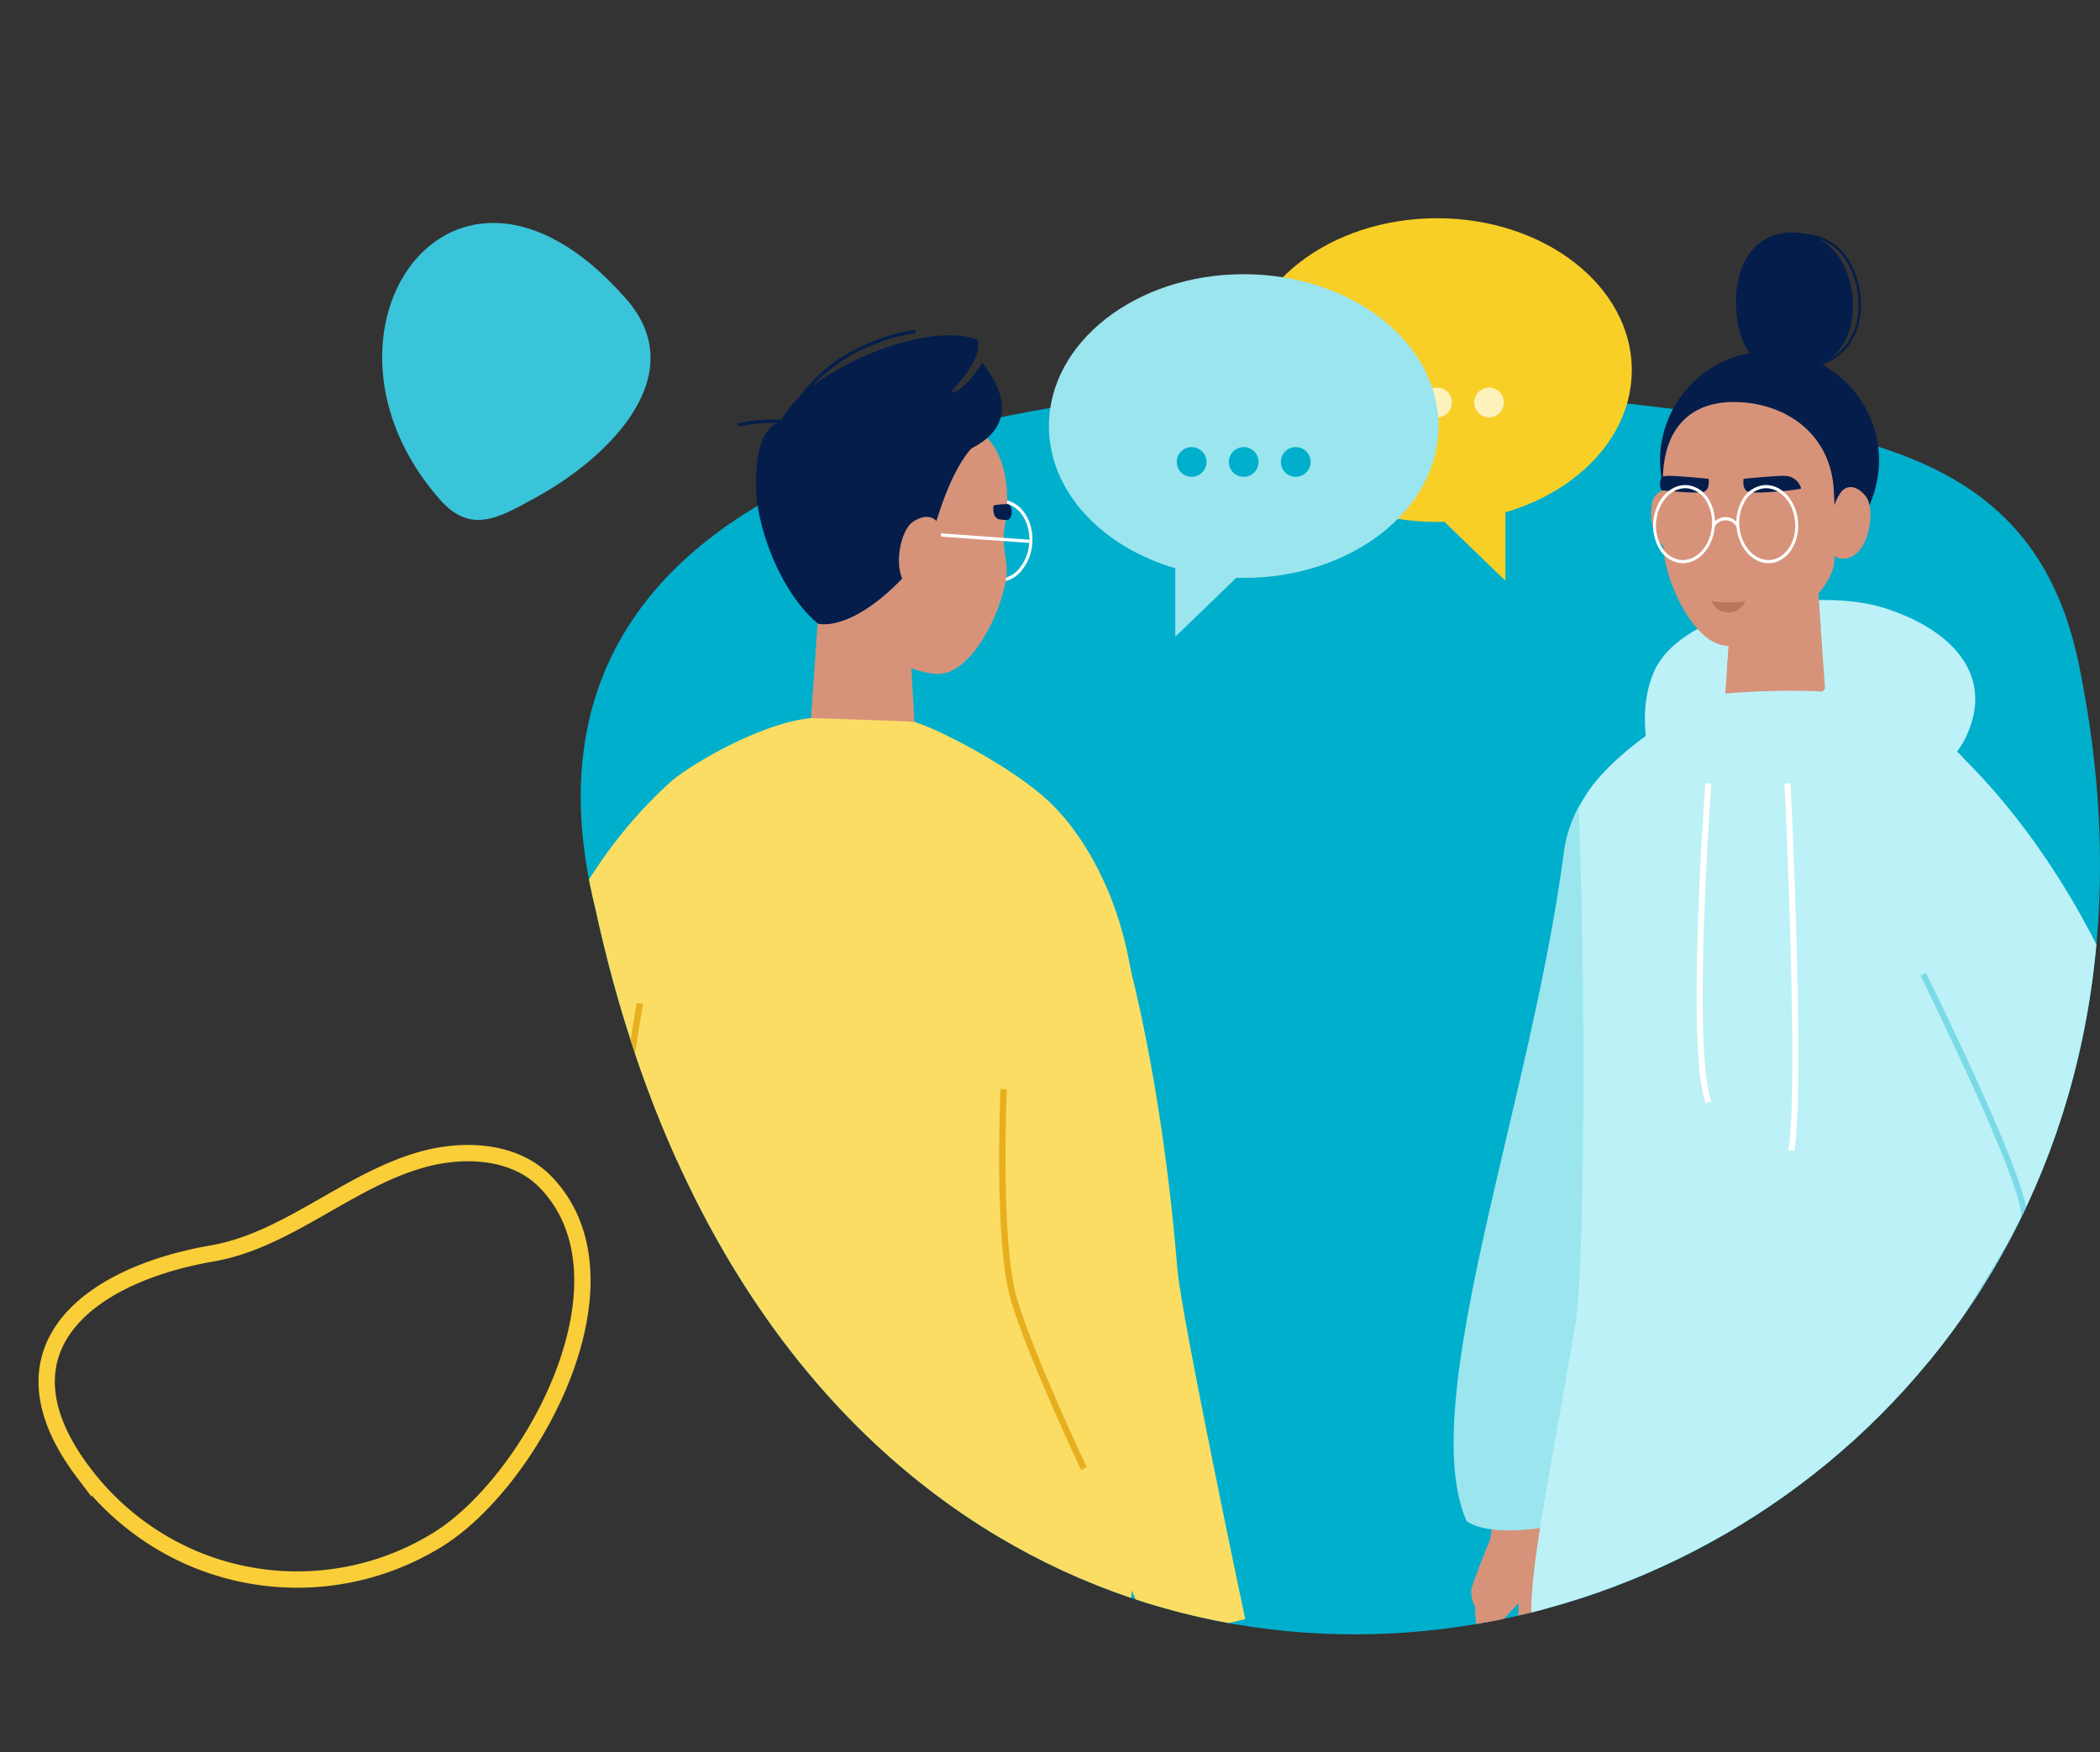<svg xmlns="http://www.w3.org/2000/svg" xmlns:xlink="http://www.w3.org/1999/xlink" width="385.896" height="322" viewBox="0 0 385.896 322">
  <rect x="0" y="0" width="385.896" height="322" fill="#333333" stroke="none"/>
  <defs>
    <clipPath id="clip-path">
      <path id="Path_40157" data-name="Path 40157" d="M1729.148,410.411c-8.352-40.353-42.825-42.9-84.94-47.973-87.336-10.517-210,2.691-187.639,92.993C1503.9,673.968,1768.236,599.182,1729.148,410.411Z" fill="none"/>
    </clipPath>
  </defs>
  <g id="Group_7580" data-name="Group 7580" transform="translate(-350.104 -6113)">
    <g id="Group_6910" data-name="Group 6910" transform="translate(12.818 7.109)">
      <path id="Path_40160" data-name="Path 40160" d="M314.159,73.019c-4.2,6.78-2.519,15.79,1.37,22.75,6.9,12.345,20.516,20.6,26.189,33.46,9.535,21.621,27.249,35,44.8,13.245A49.594,49.594,0,0,0,396.969,119.1,49.075,49.075,0,0,0,383,76.578c-14.2-14.26-55.488-25.129-68.837-3.559" transform="translate(584.368 6035.943) rotate(104)" fill="none" stroke="#f9ce38" stroke-width="3"/>
      <g id="Group_6641" data-name="Group 6641" transform="translate(-1009.895 5817.367)">
        <path id="Path_40157-2" data-name="Path 40157" d="M1729.148,410.411c-8.352-40.353-42.825-42.9-84.94-47.973-87.336-10.517-210,2.691-187.639,92.993C1503.9,673.968,1768.236,599.182,1729.148,410.411Z" fill="#00afcc"/>
        <g id="neck">
          <path id="Path_40161" data-name="Path 40161" d="M1496.2,420.5l10.517,8.5h8.94l-1.573-27.755-16.306-3Z" fill="#d6937a"/>
        </g>
        <g id="Group_6627" data-name="Group 6627">
          <g id="Group_6626" data-name="Group 6626">
            <g id="_04" data-name="04">
              <g id="head">
                <g id="glasses">
                  <path id="Path_40162" data-name="Path 40162" d="M1524.93,387.866a8.857,8.857,0,0,1,1.946-5.314,5.562,5.562,0,0,1,4.331-2.18,4.779,4.779,0,0,1,.728.065c2.976.5,5.106,3.759,4.958,7.581a8.86,8.86,0,0,1-1.945,5.314,5.564,5.564,0,0,1-4.331,2.18,4.817,4.817,0,0,1-.73-.065C1526.912,394.947,1524.781,391.688,1524.93,387.866Zm6.253-6.88a5.011,5.011,0,0,0-3.9,1.972,8.194,8.194,0,0,0-1.794,4.915c-.137,3.518,1.8,6.513,4.5,6.967a4.157,4.157,0,0,0,.651.058,5.01,5.01,0,0,0,3.9-1.972,8.192,8.192,0,0,0,1.794-4.915c.137-3.518-1.8-6.513-4.5-6.967A4.293,4.293,0,0,0,1531.183,380.986Z" fill="#fff"/>
                </g>
                <g id="face">
                  <path id="Path_40163" data-name="Path 40163" d="M1499.326,380.3c1.5-10,10.067-15.192,19.217-15.2s13.709,6,13.715,15.18c0,0,0,.713-.01,1.8-.007,1.366-.61,3.32-.619,5.173-.014,2.632.539,4.343.556,5.8.073,5.879-5.924,19.31-12.532,19.313-7.627,0-20.636-10.14-20.639-16.749C1499.013,395.047,1498.757,384.092,1499.326,380.3Z" fill="#d6937a"/>
                  <path id="hair" d="M1486.1,377.633c0,7.785,4.572,19.829,11.386,25.505,0,0,7.877,2.4,20.7-14.4.3-2.575,4.585-18.154,10.389-19.774-3.645-6.406-11.473-11.092-20.558-11.092a21.763,21.763,0,0,0-17.356,7.992C1486.688,367.231,1486.1,373.083,1486.1,377.633Z" fill="#041d4b"/>
                  <rect id="Rectangle_4669" data-name="Rectangle 4669" width="0.592" height="16.723" transform="translate(1519.631 387.11) rotate(-85.904)" fill="#fff"/>
                  <path id="Path_40164" data-name="Path 40164" d="M1519.676,384.942c-.452-1.106-2.042-2.311-4.755-.5s-4.27,11.343.6,12.871S1520.91,387.963,1519.676,384.942Z" fill="#d6937a"/>
                  <path id="Path_40165" data-name="Path 40165" d="M1514.614,407.71l.3,3.7a15.468,15.468,0,0,0,4.971.954Z" fill="#d6937a"/>
                </g>
                <g id="eyebrows">
                  <path id="Path_40166" data-name="Path 40166" d="M1529.766,381.408a14.257,14.257,0,0,1,2.486-.231c1.145-.008,1.1,2.895-.014,2.895a5.742,5.742,0,0,1-1.551-.137C1529.376,383.461,1529.766,381.408,1529.766,381.408Z" fill="#041d4b"/>
                </g>
              </g>
              <g id="hair-2" data-name="hair">
                <path id="Path_40167" data-name="Path 40167" d="M1490.654,365.863c4.989-9.634,27.316-18.6,36.2-14.853.878,4.21-4.994,9.1-4.832,9.663,2.169-.3,4.338-3.55,5.71-5.453,11.315,14.623-7.983,17.641-7.983,17.641l-17.515,2.28S1489.562,366.862,1490.654,365.863Z" fill="#041d4b"/>
                <path id="Path_40168" data-name="Path 40168" d="M1493.61,363.128l-.5-.314a29.885,29.885,0,0,1,13.923-11.3,35.174,35.174,0,0,1,8.324-2.378l.071.588a34.6,34.6,0,0,0-8.184,2.342A29.294,29.294,0,0,0,1493.61,363.128Z" fill="#041d4b"/>
                <path id="Path_40169" data-name="Path 40169" d="M1482.861,366.937l-.142-.574a29.886,29.886,0,0,1,17.867,1.506,35.156,35.156,0,0,1,7.647,4.056l-.356.472a34.665,34.665,0,0,0-7.522-3.983A29.3,29.3,0,0,0,1482.861,366.937Z" fill="#041d4b"/>
              </g>
            </g>
          </g>
        </g>
        <path id="hood" d="M1664.985,443.068c8.68-.05,37.269-6.983,43.179-18.535s-2.008-20.175-14.565-24.221-37.261.041-42.431,11.555S1652.984,443.138,1664.985,443.068Z" fill="#bcf1f7"/>
        <g id="neck-2" data-name="neck">
          <g id="neck-3" data-name="neck">
            <path id="Path_40170" data-name="Path 40170" d="M1682.552,415.118l-14.006,14.507-4.442-12.173,1.492-20.592,15.461-2.842Z" fill="#d6937a"/>
            <path id="Path_40171" data-name="Path 40171" d="M1681.749,403.793l-.592-8.369-15.562,1.436-1.026,14.169c.549.037.98-.017,1.543-.017C1672.01,411.012,1678.672,406.993,1681.749,403.793Z" fill="#d6937a"/>
          </g>
        </g>
        <g id="head-2" data-name="head">
          <g id="head-3" data-name="head">
            <path id="hair-3" data-name="hair" d="M1692.474,373c0,11.019-9.009,21.1-20.123,21.1s-20.123-10.081-20.123-21.1a20.124,20.124,0,0,1,40.246,0Z" fill="#041d4b"/>
            <g id="face-2" data-name="face">
              <path id="Path_40172" data-name="Path 40172" d="M1654.836,378.966a2.612,2.612,0,0,0-3.557.771c-1.552,2.07-.519,9.829,3.361,9.829S1654.836,378.966,1654.836,378.966Z" fill="#d6937a"/>
              <path id="Path_40173" data-name="Path 40173" d="M1685.584,378.83c.723-.873,2.5-1.511,4.444.9s.645,11.473-4.2,11.473S1683.611,381.213,1685.584,378.83Z" fill="#d6937a"/>
              <path id="Path_40174" data-name="Path 40174" d="M1683.981,376.81c-1.429-9.481-9.553-14.4-18.229-14.4s-13,5.7-13,14.4c0,0,.066,11.106.066,11.645,0,6.509,5.636,18.764,11.9,18.764,7.231,0,19.561-9.625,19.561-15.892C1684.284,390.788,1684.522,380.4,1683.981,376.81Z" fill="#d6937a"/>
            </g>
            <g id="eyebrows-2" data-name="eyebrows">
              <g id="Group_6628" data-name="Group 6628">
                <path id="Path_40175" data-name="Path 40175" d="M1667.588,376.519s6.467-.645,7.714-.524a3.1,3.1,0,0,1,2.845,2.28c.111.252-8.444,1.089-9.687.639S1667.588,376.519,1667.588,376.519Z" fill="#041d4b"/>
                <path id="Path_40176" data-name="Path 40176" d="M1661.135,376.519s-6.467-.645-7.715-.524a4.267,4.267,0,0,0-.655.112c-.692.15-.692,2.459-.133,2.531,2.586.294,6.788.581,7.63.276C1661.505,378.465,1661.135,376.519,1661.135,376.519Z" fill="#041d4b"/>
              </g>
            </g>
            <path id="nose" d="M1661.184,392.8h5.72l-3.4,1.308Z" fill="#d6937a"/>
            <g id="glasses-2" data-name="glasses">
              <path id="Path_40177" data-name="Path 40177" d="M1656.42,392.029a4.473,4.473,0,0,1-.692-.054,5.271,5.271,0,0,1-3.707-2.719,8.394,8.394,0,0,1-.984-5.275c.461-3.6,2.966-6.309,5.826-6.309a4.6,4.6,0,0,1,.692.053,5.273,5.273,0,0,1,3.707,2.719,8.4,8.4,0,0,1,.985,5.274C1661.786,389.315,1659.281,392.029,1656.42,392.029Zm.443-13.774c-2.6,0-4.877,2.5-5.3,5.808a7.762,7.762,0,0,0,.906,4.878,4.748,4.748,0,0,0,3.335,2.456,4,4,0,0,0,.617.048c2.6,0,4.877-2.5,5.3-5.808a7.761,7.761,0,0,0-.906-4.878,4.751,4.751,0,0,0-3.334-2.456A4.018,4.018,0,0,0,1656.863,378.255Z" fill="#fff"/>
              <path id="Path_40178" data-name="Path 40178" d="M1672.155,392.029h0c-2.86,0-5.364-2.714-5.826-6.311a8.4,8.4,0,0,1,.985-5.274,5.271,5.271,0,0,1,3.707-2.719,4.6,4.6,0,0,1,.693-.053c2.86,0,5.364,2.713,5.826,6.309.5,3.929-1.6,7.515-4.692,7.994A4.474,4.474,0,0,1,1672.155,392.029Zm-.442-13.774a4.012,4.012,0,0,0-.619.048,4.751,4.751,0,0,0-3.334,2.456,7.762,7.762,0,0,0-.906,4.878c.424,3.311,2.7,5.808,5.3,5.808h0a4.022,4.022,0,0,0,.618-.048c2.8-.434,4.7-3.724,4.24-7.334C1676.589,380.752,1674.309,378.255,1671.713,378.255Z" fill="#fff"/>
              <path id="Path_40179" data-name="Path 40179" d="M1662.206,385.392l-.411-.37a2.815,2.815,0,0,1,4.929,0l-.41.37a2.319,2.319,0,0,0-4.108,0Z" fill="#fff"/>
            </g>
          </g>
          <g id="hair-4" data-name="hair">
            <g id="_05" data-name="05">
              <g id="head-4" data-name="head">
                <g id="Group_6629" data-name="Group 6629">
                  <path id="Path_40180" data-name="Path 40180" d="M1687.661,344.247c.251,7.5-4.285,12.34-11.108,12.568s-10.1-4.569-10.347-12.071,3.162-13.25,9.985-13.478S1687.411,336.748,1687.661,344.247Z" fill="#041d4b"/>
                  <path id="Path_40181" data-name="Path 40181" d="M1677.913,356.2c-5.942,0-9.35-4.144-9.6-11.67a14.981,14.981,0,0,1,2.258-9.112,9.053,9.053,0,0,1,7.426-3.9c.126,0,.253-.006.379-.006a9.656,9.656,0,0,1,7.685,3.624,14.81,14.81,0,0,1,3.044,8.908,12.109,12.109,0,0,1-2.809,8.7,10.841,10.841,0,0,1-7.94,3.446C1678.208,356.2,1678.059,356.2,1677.913,356.2Zm.464-24.244c-.121,0-.242,0-.365.005a8.623,8.623,0,0,0-7.076,3.71,14.539,14.539,0,0,0-2.179,8.845c.116,3.527.928,6.289,2.412,8.206a8.188,8.188,0,0,0,7.173,3.027,10.4,10.4,0,0,0,7.625-3.3,11.671,11.671,0,0,0,2.7-8.391,14.371,14.371,0,0,0-2.943-8.641A9.227,9.227,0,0,0,1678.377,331.954Z" fill="#041d4b"/>
                </g>
              </g>
            </g>
          </g>
        </g>
        <path id="Path_40182" data-name="Path 40182" d="M1666.327,444.831c-3.189,0-6.9-3.143-11.037-9.342a80.223,80.223,0,0,1-5.206-9.168l1.005-.471a79.188,79.188,0,0,0,5.131,9.033c3.858,5.782,7.353,8.838,10.107,8.838,9.182,0,37.767-16.227,38.054-16.391l.55.964C1703.746,428.97,1675.8,444.831,1666.327,444.831Z" fill="#7bdae8"/>
        <g id="Group_6632" data-name="Group 6632">
          <path id="Path_40183" data-name="Path 40183" d="M1611.249,328.632c19.767,0,35.791,12.5,35.791,27.908,0,11.964-9.656,22.165-23.221,26.135v12.591L1612.6,384.422c-.449.013-.9.027-1.353.027-19.766,0-35.79-12.495-35.79-27.909S1591.483,328.632,1611.249,328.632Z" fill="#f8cf27"/>
          <g id="Group_6630" data-name="Group 6630">
            <circle id="Ellipse_277" data-name="Ellipse 277" cx="2.733" cy="2.733" r="2.733" transform="translate(1598.953 359.761)" fill="#fdf1bc"/>
            <circle id="Ellipse_278" data-name="Ellipse 278" cx="2.733" cy="2.733" r="2.733" transform="translate(1608.517 359.761)" fill="#fdf1bc"/>
            <circle id="Ellipse_279" data-name="Ellipse 279" cx="2.733" cy="2.733" r="2.733" transform="translate(1618.081 359.761)" fill="#fdf1bc"/>
          </g>
          <path id="Path_40184" data-name="Path 40184" d="M1575.721,338.919c-19.766,0-35.79,12.495-35.79,27.908,0,11.964,9.656,22.166,23.221,26.135v12.591l11.217-10.843c.449.013.9.026,1.352.026,19.767,0,35.791-12.495,35.791-27.909S1595.488,338.919,1575.721,338.919Z" fill="#9be5ef"/>
          <g id="Group_6631" data-name="Group 6631">
            <circle id="Ellipse_280" data-name="Ellipse 280" cx="2.733" cy="2.733" r="2.733" transform="translate(1563.425 370.691)" fill="#00afcc"/>
            <circle id="Ellipse_281" data-name="Ellipse 281" cx="2.733" cy="2.733" r="2.733" transform="translate(1572.989 370.691)" fill="#00afcc"/>
            <circle id="Ellipse_282" data-name="Ellipse 282" cx="2.733" cy="2.733" r="2.733" transform="translate(1582.553 370.691)" fill="#00afcc"/>
          </g>
        </g>
        <path id="Path_40185" data-name="Path 40185" d="M1664.8,399.24a21.123,21.123,0,0,1-3.127-.226,3.4,3.4,0,0,0,6.255,0A21.134,21.134,0,0,1,1664.8,399.24Z" fill="#ba765c"/>
        <g id="Group_6640" data-name="Group 6640">
          <g id="Group_6639" data-name="Group 6639" clip-path="url(#clip-path)">
            <g id="Group_6638" data-name="Group 6638">
              <g id="Group_6635" data-name="Group 6635">
                <g id="Group_6633" data-name="Group 6633" transform="translate(0 -10)">
                  <path id="Path_40186" data-name="Path 40186" d="M1627.828,598.663l.756.048s2.981,4.38,2.745,5.218-8.244.435-8.244.435-3.633-2.582-3.216-5.936c.2-1.588,3.3-9.254,4.387-10.344,2.594-2.611,4.328,2.5,4.328,2.5l-6.1,6.6Z" fill="#d6937a"/>
                  <path id="Path_40187" data-name="Path 40187" d="M1632.913,571.236s-2.144,4.23-1.826,5.226a29.428,29.428,0,0,1,1.2,7.024c.167,3.352-1.4,10.271-1.492,11.313s-.486,7.735-3.011,7.561c-2.288-.158-1.572-7.287-1.572-7.906s.133-5.008-.486-5.008-2.768-9.394-.329-12.211S1632.913,571.236,1632.913,571.236Z" fill="#d6937a"/>
                  <path id="Path_40188" data-name="Path 40188" d="M1626.847,589.665a6.761,6.761,0,0,0-2.476,1.858c-.642,1.035-1.634,8.658-1.634,8.658s5.035,3.59,5.549,5.115.454,2.944-.184,2.67c-3.451-1.483-7.139-3.67-8.65-6.184-1.038-1.73-1.235-8.021-1.235-8.021a6.275,6.275,0,0,1-.68-3.021c.2-1.261,3.494-9.372,3.494-9.372l1.725-11.579,10.157,1.447Z" fill="#d6937a"/>
                </g>
                <path id="Path_40189" data-name="Path 40189" d="M1645.072,429.143c-3.034,2.226-5.779,4.187-7.78,7.609a24.722,24.722,0,0,0-2.711,8.171c-6,46.331-27.375,101.509-17.893,123.166,5.716,3.826,19.968,0,19.968,0l7.918-51.63,6.156-50.069S1649.826,425.654,1645.072,429.143Z" fill="#9be5ef"/>
                <path id="body" d="M1682.37,415.628c9.216.571,26.154,8.293,28.988,17.916,1.906,13.121-7.932,49.13,0,92.049,10.125,40.414,6.221,54.159,6.221,54.159s-12.871-1.523-26.729-12.1c-10.986,6.841-36.3,20.563-62.266,17.87-.269-9.514,3.929-28.511,8.18-54.273,1.528-10.109,1.911-58.241.528-93.821,2.68-8.61,20.74-20.271,26.687-21.413A134.216,134.216,0,0,1,1682.37,415.628Z" fill="#bcf1f7"/>
                <path id="Path_40190" data-name="Path 40190" d="M1709.916,564.243l-10.308-4.379s-7.575,6.143-8.758,7.786c3.411,5.936,12.132,8.189,12.132,8.189Z" fill="#d6937a"/>
                <path id="Path_40191" data-name="Path 40191" d="M1699.311,556.609l14.692,9.4s25.533-22.8,31-46.157-12.08-69.319-39.947-94.757c-18.411,5.073.359,83.281.359,83.281Z" fill="#bcf1f7"/>
                <g id="Group_6634" data-name="Group 6634">
                  <path id="Path_40192" data-name="Path 40192" d="M1712.412,565.056c-9.877-1.016-19.592-9.035-20-9.376l-.378-.315.268-.413c.249-.383,24.873-38.346,26.228-42.778.3-.989-.423-5.382-8.682-23.684-4.73-10.483-9.694-20.538-9.744-20.639l1-.492c2.042,4.133,19.909,40.505,18.491,45.139-1.337,4.374-23.226,38.226-26.084,42.637,1.9,1.493,10.552,7.946,19.019,8.817Z" fill="#7bdae8"/>
                  <path id="Path_40193" data-name="Path 40193" d="M1719.235,512.863l-.35-1.054c6.208-2.061,10.107-1.162,10.27-1.122l-.26,1.079.13-.54-.129.54C1728.859,511.757,1725.114,510.91,1719.235,512.863Z" fill="#7bdae8"/>
                </g>
                <path id="Path_40194" data-name="Path 40194" d="M1660.588,491.308c-1.523-4.362-1.99-15.6-1.388-33.406.448-13.224,1.349-25.337,1.358-25.458l1.107.083c-.036.482-3.568,48.282-.029,58.415Z" fill="#fff"/>
                <path id="Path_40195" data-name="Path 40195" d="M1676.883,500.1l-1.092-.2c2.006-11.026-.659-66.823-.686-67.386l1.109-.053C1676.325,434.76,1678.911,488.947,1676.883,500.1Z" fill="#fff"/>
              </g>
              <g id="Group_6637" data-name="Group 6637">
                <path id="Path_40196" data-name="Path 40196" d="M1470.011,432.583c2.767-2.756,16.433-11.127,26.192-12.082.277-.029,18.618.589,19.014.7,4.465,1.285,19.6,9.09,25.812,15.726h0s11.231,10.471,14.166,31.485c0,0-7.7,40.111-6.209,49.836,4.481,29.172,9.3,40.112,5.254,70.933,0,0-72.5,7.13-88.813,1.055C1451.885,570.434,1465.207,465.681,1470.011,432.583Z" fill="#fbdd64"/>
                <g id="Group_6636" data-name="Group 6636">
                  <path id="Path_40197" data-name="Path 40197" d="M1481.738,570.375l-11.459,5.153s-28.192-30.2-31.216-47.021c-4.129-22.966,1.558-69.1,30.948-95.924,9.466,2.609,11.236,21.477,10.565,40.13-.707,19.608-20.082,49.046-20.082,49.046Z" fill="#fbdd64"/>
                </g>
                <path id="Path_40198" data-name="Path 40198" d="M1460.75,575.6l1.161-.148c-6.361-49.843,3.339-101.883,3.438-102.4l-1.15-.218C1464.1,473.354,1454.365,525.577,1460.75,575.6Z" fill="#e7af1e"/>
                <path id="Path_40199" data-name="Path 40199" d="M1448.461,519.7a21.71,21.71,0,0,1,10.749,0l.329-1.124a22.5,22.5,0,0,0-11.4,0Z" fill="#e7af1e"/>
                <path id="Path_40200" data-name="Path 40200" d="M1550.727,452.081s9.1,24.554,12.811,69.678c.713,8.683,12.462,64.334,12.462,64.334l-16.754,3.985s-23.754-52.711-27.265-68.319S1550.727,452.081,1550.727,452.081Z" fill="#fbdd64"/>
                <path id="Path_40201" data-name="Path 40201" d="M1545.84,558.687l1.058-.5c-.1-.205-9.772-20.644-12.845-31.015-3.058-10.322-1.867-38.158-1.855-38.438l-1.17-.051c-.05,1.15-1.211,28.313,1.9,38.822C1536.03,537.96,1545.742,558.481,1545.84,558.687Z" fill="#e7af1e"/>
              </g>
            </g>
          </g>
        </g>
      </g>
      <path id="Path_40158" data-name="Path 40158" d="M279.029-54.632c-3.023-8.159-9.024-7.011-16.433-6.026-15.364,2.045-35.838,10.859-28.445,28.939C250.881,12.368,293.173-16.461,279.029-54.632Z" transform="translate(659.014 6046.679) rotate(159)" fill="#3ac4da"/>
    </g>
    <rect id="Rectangle_5877" data-name="Rectangle 5877" width="384" height="322" transform="translate(352 6113)" fill="none"/>
  </g>
</svg>
